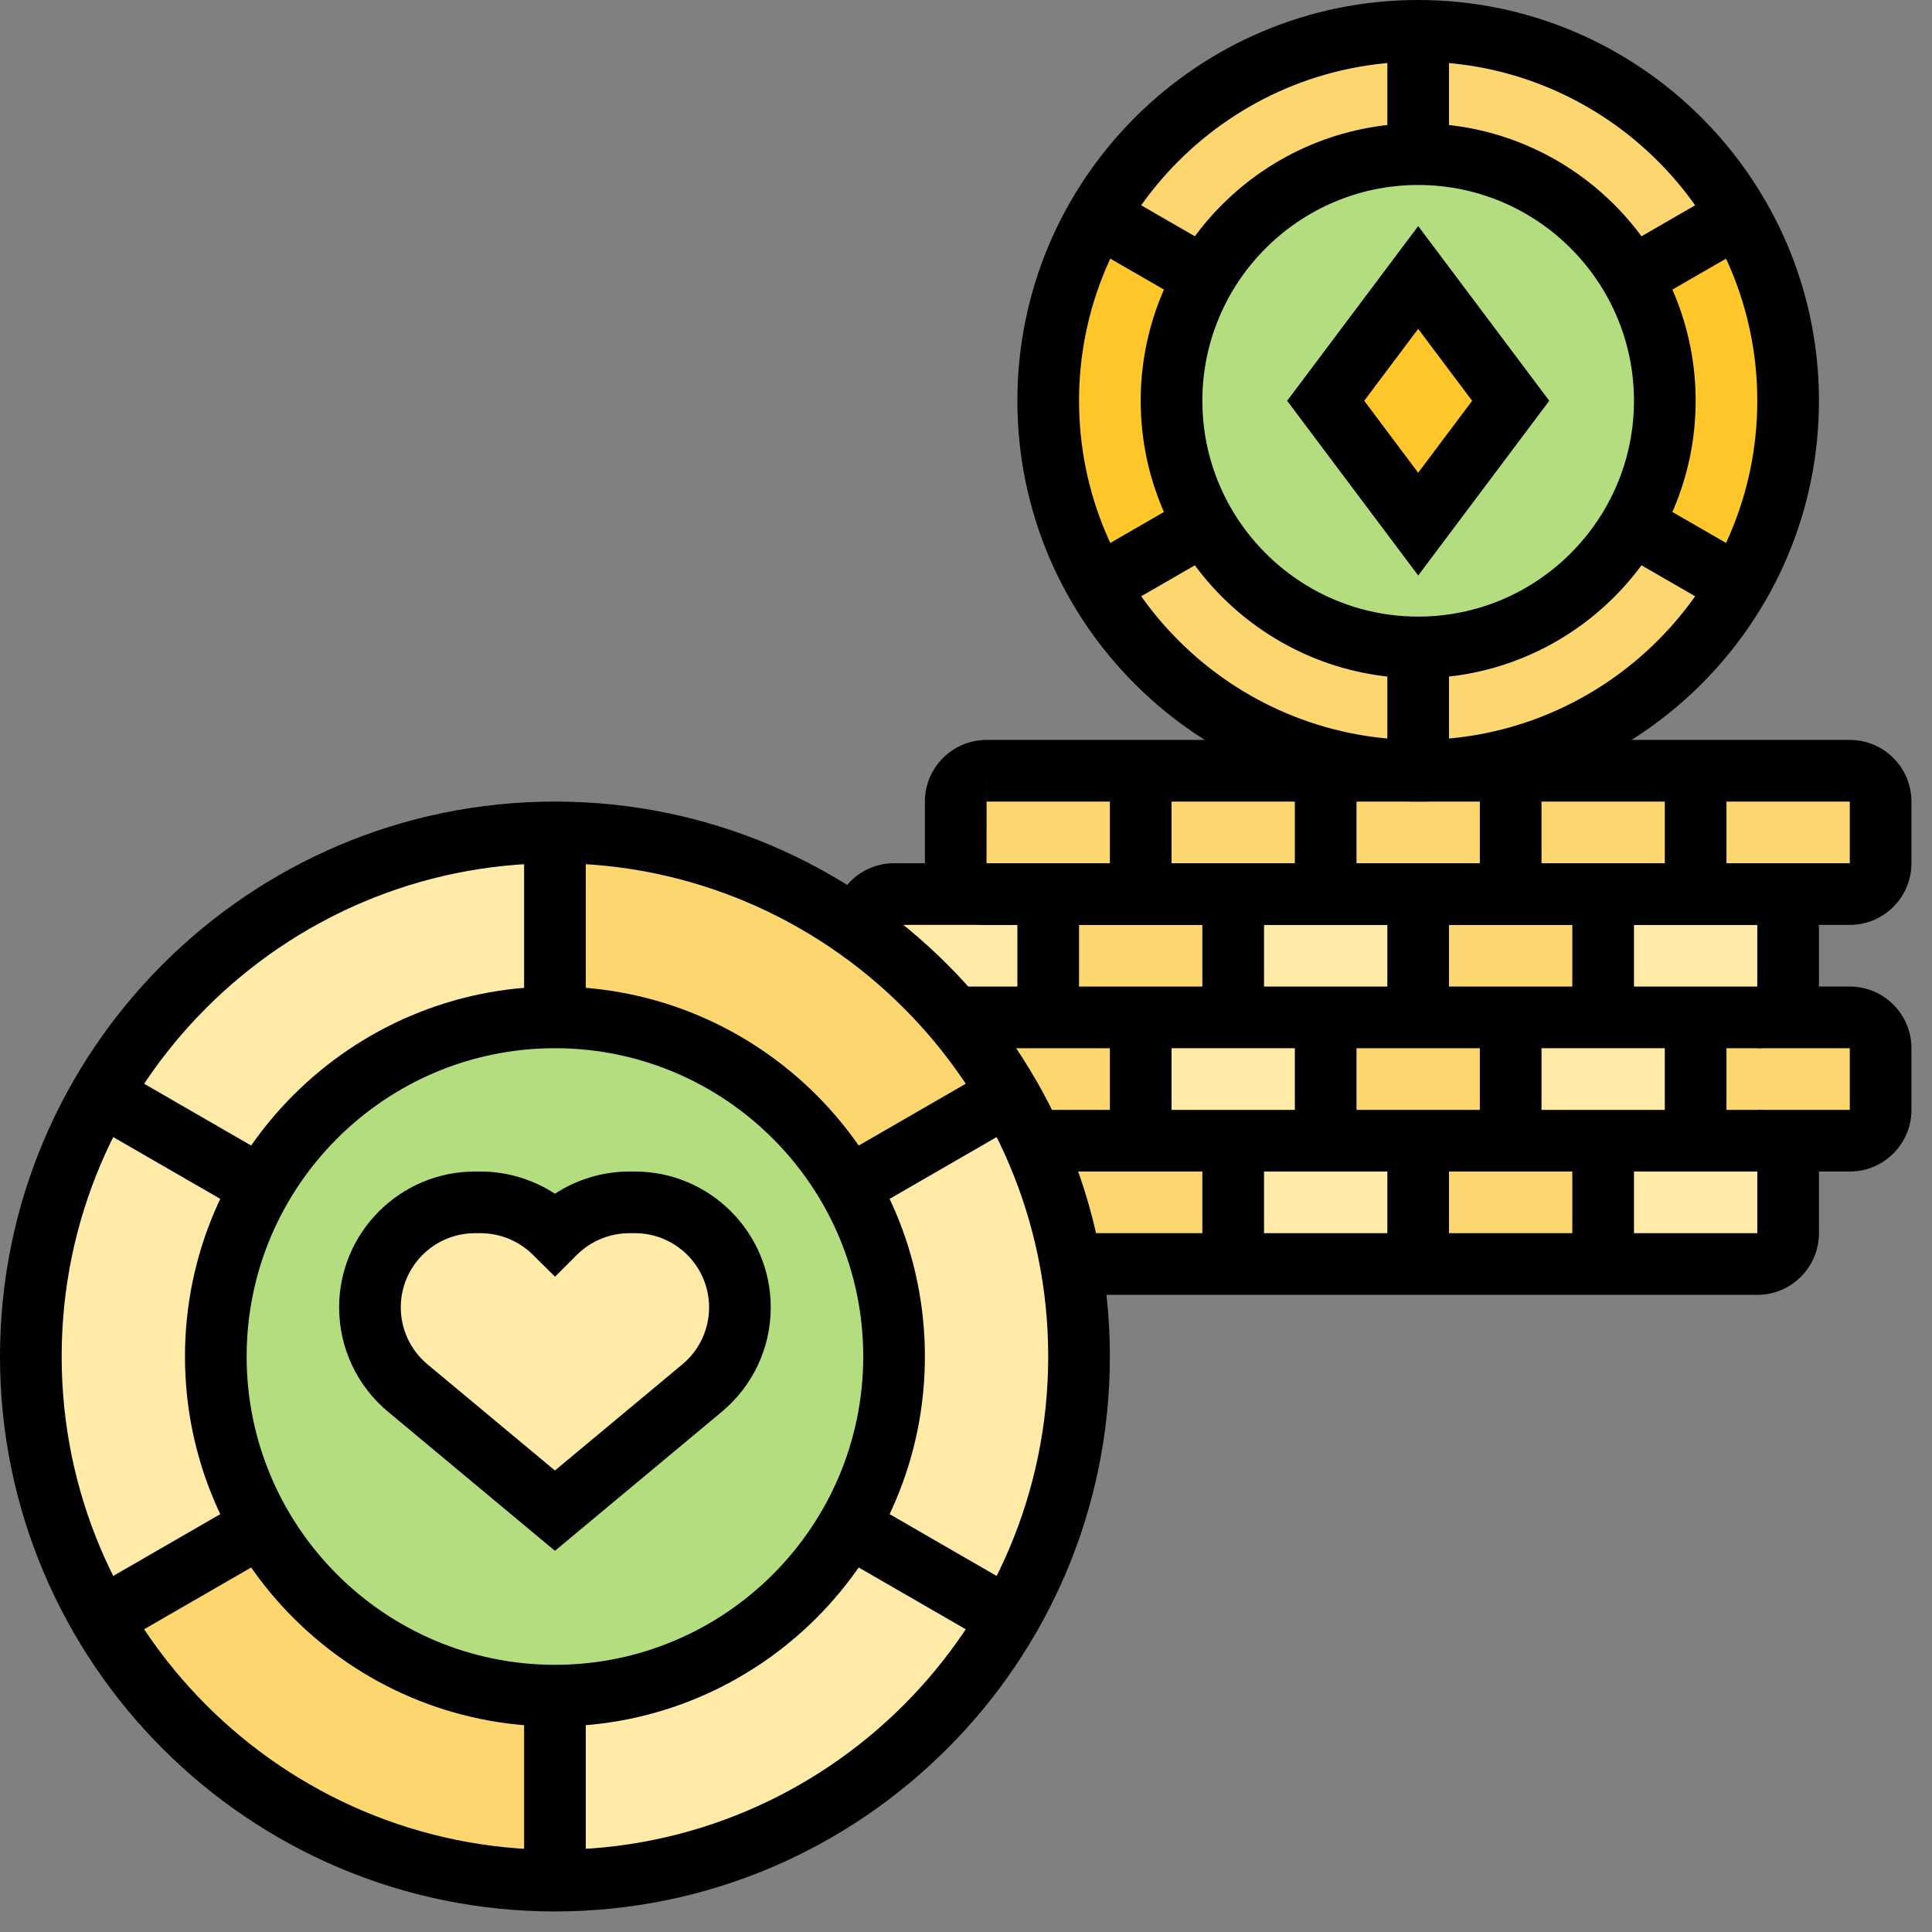 <?xml version="1.0" encoding="UTF-8" standalone="no"?><!DOCTYPE svg PUBLIC "-//W3C//DTD SVG 1.1//EN" "http://www.w3.org/Graphics/SVG/1.1/DTD/svg11.dtd"><svg width="100%" height="100%" viewBox="0 0 47 47" version="1.1" xmlns="http://www.w3.org/2000/svg" xmlns:xlink="http://www.w3.org/1999/xlink" xml:space="preserve" xmlns:serif="http://www.serif.com/" style="fill-rule:evenodd;clip-rule:evenodd;stroke-linejoin:round;stroke-miterlimit:2;"><rect x="0" y="0" width="47" height="47" fill="#808080" stroke="none"/><path d="M21.75,33c0,4.556 -3.694,8.25 -8.25,8.25c-4.556,0 -8.25,-3.694 -8.25,-8.25c0,-4.556 3.694,-8.25 8.25,-8.25c4.556,0 8.25,3.694 8.25,8.25Z" style="fill:#b4dd7f;fill-rule:nonzero;"/><path d="M40.5,9.75c0,3.313 -2.687,6 -6,6c-3.313,0 -6,-2.687 -6,-6c0,-3.313 2.687,-6 6,-6c3.313,0 6,2.687 6,6Z" style="fill:#b4dd7f;fill-rule:nonzero;"/><path d="M41.25,18.75l0,3l-4.5,0l0,-3l4.5,0Z" style="fill:#fcd770;fill-rule:nonzero;"/><path d="M32.25,18.75l0,3l-4.5,0l0,-3l4.5,0Z" style="fill:#fcd770;fill-rule:nonzero;"/><path d="M45.75,19.5l0,1.5c0,0.412 -0.338,0.75 -0.75,0.75l-3.75,0l0,-3l3.75,0c0.412,0 0.75,0.338 0.75,0.75Z" style="fill:#fcd770;fill-rule:nonzero;"/><path d="M36.75,18.75l0,3l-4.5,0l0,-3l4.5,0Z" style="fill:#fcd770;fill-rule:nonzero;"/><path d="M27.75,18.75l0,3l-3.75,0c-0.412,0 -0.75,-0.338 -0.75,-0.75l0,-1.5c0,-0.412 0.338,-0.75 0.75,-0.75l3.75,0Z" style="fill:#fcd770;fill-rule:nonzero;"/><path d="M39,21.75l0,3l-4.5,0l0,-3l4.5,0Z" style="fill:#fcd770;fill-rule:nonzero;"/><path d="M30,21.75l0,3l-4.5,0l0,-3l4.5,0Z" style="fill:#fcd770;fill-rule:nonzero;"/><path d="M43.5,22.5l0,1.5c0,0.412 -0.338,0.75 -0.75,0.75l-3.75,0l0,-3l3.75,0c0.412,0 0.75,0.338 0.75,0.75Z" style="fill:#ffeaa7;fill-rule:nonzero;"/><path d="M34.5,21.75l0,3l-4.5,0l0,-3l4.5,0Z" style="fill:#ffeaa7;fill-rule:nonzero;"/><path d="M23.22,24.75c-0.653,-0.772 -1.403,-1.463 -2.22,-2.055l0,-0.195c0,-0.412 0.337,-0.75 0.75,-0.75l3.75,0l0,3l-2.28,0Z" style="fill:#ffeaa7;fill-rule:nonzero;"/><path d="M41.25,24.75l0,3l-4.5,0l0,-3l4.5,0Z" style="fill:#ffeaa7;fill-rule:nonzero;"/><path d="M32.25,24.75l0,3l-4.5,0l0,-3l4.5,0Z" style="fill:#ffeaa7;fill-rule:nonzero;"/><path d="M41.25,24.75l3.75,0c0.412,0 0.75,0.338 0.75,0.75l0,1.5c0,0.412 -0.338,0.75 -0.75,0.75l-3.75,0l0,-3Z" style="fill:#fcd770;fill-rule:nonzero;"/><path d="M36.75,24.75l0,3l-4.5,0l0,-3l4.5,0Z" style="fill:#fcd770;fill-rule:nonzero;"/><path d="M23.22,24.75l4.53,0l0,3l-2.633,0c-0.172,-0.383 -0.359,-0.765 -0.577,-1.125c-0.383,-0.668 -0.825,-1.298 -1.32,-1.875Z" style="fill:#fcd770;fill-rule:nonzero;"/><path d="M43.5,28.5l0,1.5c0,0.412 -0.338,0.75 -0.75,0.75l-3.75,0l0,-3l3.75,0c0.412,0 0.75,0.338 0.75,0.75Z" style="fill:#ffeaa7;fill-rule:nonzero;"/><path d="M34.5,27.75l0,3l-4.5,0l0,-3l4.5,0Z" style="fill:#ffeaa7;fill-rule:nonzero;"/><path d="M39,27.75l0,3l-4.5,0l0,-3l4.5,0Z" style="fill:#fcd770;fill-rule:nonzero;"/><path d="M30,27.75l0,3l-3.952,0c-0.181,-1.049 -0.496,-2.055 -0.931,-3l4.883,0Z" style="fill:#fcd770;fill-rule:nonzero;"/><path d="M34.5,15.75l0,3c-3.338,0 -6.247,-1.815 -7.8,-4.5l0.007,0l2.595,-1.5c1.036,1.793 2.978,3 5.198,3Z" style="fill:#fcd770;fill-rule:nonzero;"/><path d="M42.299,5.25l-0.006,0l-2.595,1.5c-1.036,-1.793 -2.978,-3 -5.198,-3l0,-3c3.338,0 6.247,1.815 7.799,4.5Z" style="fill:#fcd770;fill-rule:nonzero;"/><path d="M42.293,14.25l0.006,0c-1.552,2.685 -4.461,4.5 -7.799,4.5l0,-3c2.22,0 4.162,-1.207 5.198,-3l2.595,1.5Z" style="fill:#fcd770;fill-rule:nonzero;"/><path d="M34.5,0.75l0,3c-2.22,0 -4.162,1.207 -5.198,3l-2.595,-1.5l-0.007,0c1.553,-2.685 4.462,-4.5 7.8,-4.5Z" style="fill:#fcd770;fill-rule:nonzero;"/><path d="M42.299,5.25c0.766,1.32 1.201,2.858 1.201,4.5c0,1.642 -0.435,3.18 -1.201,4.5l-0.006,0l-2.595,-1.5c0.509,-0.878 0.802,-1.905 0.802,-3c0,-1.095 -0.293,-2.122 -0.802,-3l2.595,-1.5l0.006,0Z" style="fill:#ffc729;fill-rule:nonzero;"/><path d="M26.707,5.25l2.595,1.5c-0.509,0.878 -0.802,1.905 -0.802,3c0,1.095 0.293,2.122 0.802,3l-2.595,1.5l-0.007,0c-0.766,-1.32 -1.2,-2.858 -1.2,-4.5c0,-1.642 0.434,-3.18 1.2,-4.5l0.007,0Z" style="fill:#ffc729;fill-rule:nonzero;"/><path d="M34.5,6.75l2.25,3l-2.25,3l-2.25,-3l2.25,-3Z" style="fill:#ffc729;fill-rule:nonzero;"/><path d="M21,22.695c0.817,0.592 1.567,1.283 2.22,2.055c0.495,0.577 0.937,1.207 1.32,1.875l-3.893,2.25c-1.424,-2.468 -4.087,-4.125 -7.147,-4.125l0,-4.5c2.805,0 5.4,0.907 7.5,2.445Z" style="fill:#fcd770;fill-rule:nonzero;"/><path d="M13.5,41.25l0,4.5c-4.717,0 -8.842,-2.565 -11.04,-6.375l3.893,-2.25c1.424,2.468 4.087,4.125 7.147,4.125Z" style="fill:#fcd770;fill-rule:nonzero;"/><path d="M20.647,37.125l3.893,2.25c-2.198,3.81 -6.323,6.375 -11.04,6.375l-0,-4.5c3.06,0 5.723,-1.657 7.147,-4.125Z" style="fill:#ffeaa7;fill-rule:nonzero;"/><path d="M13.5,20.25l0,4.5c-3.06,0 -5.723,1.657 -7.147,4.125l-3.893,-2.25c2.198,-3.81 6.323,-6.375 11.04,-6.375Z" style="fill:#ffeaa7;fill-rule:nonzero;"/><path d="M17.25,30c0.465,0.457 0.75,1.095 0.75,1.808c0,0.757 -0.337,1.469 -0.922,1.957l-3.578,2.985l-3.578,-2.985c-0.585,-0.488 -0.922,-1.2 -0.922,-1.957c0,-1.418 1.14,-2.558 2.558,-2.558l0.134,0c0.676,0 1.328,0.27 1.808,0.75c0.48,-0.48 1.132,-0.75 1.808,-0.75l0.134,0c0.713,0 1.35,0.285 1.808,0.75Z" style="fill:#ffeaa7;fill-rule:nonzero;"/><path d="M26.048,30.75c0.135,0.728 0.202,1.485 0.202,2.25c-0,2.326 -0.622,4.5 -1.71,6.375l-3.893,-2.25c0.706,-1.215 1.103,-2.625 1.103,-4.125c-0,-1.5 -0.397,-2.91 -1.103,-4.125l3.893,-2.25c0.218,0.36 0.405,0.742 0.577,1.125c0.435,0.945 0.75,1.951 0.931,3Z" style="fill:#ffeaa7;fill-rule:nonzero;"/><path d="M2.46,26.625l3.893,2.25c-0.706,1.215 -1.103,2.625 -1.103,4.125c0,1.5 0.397,2.91 1.103,4.125l-3.893,2.25c-1.087,-1.875 -1.71,-4.049 -1.71,-6.375c0,-2.326 0.623,-4.5 1.71,-6.375Z" style="fill:#ffeaa7;fill-rule:nonzero;"/><path d="M11.554,30c-0.995,0 -1.804,0.809 -1.804,1.804c0,0.537 0.236,1.042 0.649,1.386l3.101,2.583l3.101,-2.583c0.413,-0.344 0.649,-0.849 0.649,-1.386c0,-0.995 -0.809,-1.804 -1.804,-1.804l-0.138,0c-0.475,0 -0.94,0.193 -1.275,0.528l-0.531,0.53l-0.535,-0.53c-0.335,-0.335 -0.8,-0.528 -1.275,-0.528l-0.138,0Zm1.946,7.727l-4.061,-3.384c-0.756,-0.63 -1.189,-1.555 -1.189,-2.539c0,-1.821 1.483,-3.304 3.304,-3.304l0.138,0c0.642,0 1.274,0.192 1.808,0.54c0.534,-0.348 1.166,-0.54 1.808,-0.54l0.138,0c1.821,0 3.304,1.483 3.304,3.304c0,0.984 -0.434,1.909 -1.189,2.539l-4.061,3.384Z" style="fill-rule:nonzero;"/><path d="M13.5,25.5c-4.136,0 -7.5,3.364 -7.5,7.5c0,4.136 3.364,7.5 7.5,7.5c4.136,0 7.5,-3.364 7.5,-7.5c0,-4.136 -3.364,-7.5 -7.5,-7.5Zm0,16.5c-4.963,0 -9,-4.037 -9,-9c0,-4.963 4.037,-9 9,-9c4.963,0 9,4.037 9,9c0,4.963 -4.037,9 -9,9Z" style="fill-rule:nonzero;"/><rect x="12.75" y="20.25" width="1.5" height="4.5" style="fill-rule:nonzero;"/><path d="M5.98,29.524l-3.897,-2.25l0.75,-1.298l3.897,2.25l-0.75,1.298Z" style="fill-rule:nonzero;"/><path d="M2.833,40.024l-0.75,-1.298l3.897,-2.25l0.75,1.298l-3.897,2.25Z" style="fill-rule:nonzero;"/><rect x="12.75" y="41.25" width="1.5" height="4.5" style="fill-rule:nonzero;"/><path d="M24.166,40.024l-3.896,-2.25l0.75,-1.298l3.896,2.25l-0.75,1.298Z" style="fill-rule:nonzero;"/><path d="M21.02,29.524l-0.75,-1.298l3.896,-2.25l0.75,1.298l-3.896,2.25Z" style="fill-rule:nonzero;"/><path d="M34.5,1.5c-4.549,0 -8.25,3.701 -8.25,8.25c0,4.549 3.701,8.25 8.25,8.25c4.549,0 8.25,-3.701 8.25,-8.25c0,-4.549 -3.701,-8.25 -8.25,-8.25Zm0,18c-5.376,0 -9.75,-4.374 -9.75,-9.75c0,-5.376 4.374,-9.75 9.75,-9.75c5.376,0 9.75,4.374 9.75,9.75c0,5.376 -4.374,9.75 -9.75,9.75Z" style="fill-rule:nonzero;"/><path d="M34.5,4.5c-2.894,0 -5.25,2.356 -5.25,5.25c0,2.894 2.356,5.25 5.25,5.25c2.894,0 5.25,-2.356 5.25,-5.25c0,-2.894 -2.356,-5.25 -5.25,-5.25Zm0,12c-3.722,0 -6.75,-3.028 -6.75,-6.75c0,-3.722 3.028,-6.75 6.75,-6.75c3.722,0 6.75,3.028 6.75,6.75c0,3.722 -3.028,6.75 -6.75,6.75Z" style="fill-rule:nonzero;"/><rect x="33.75" y="0.75" width="1.5" height="3" style="fill-rule:nonzero;"/><path d="M28.929,7.399l-2.599,-1.5l0.75,-1.298l2.599,1.5l-0.75,1.298Z" style="fill-rule:nonzero;"/><path d="M27.08,14.899l-0.75,-1.298l2.599,-1.5l0.75,1.298l-2.599,1.5Z" style="fill-rule:nonzero;"/><rect x="33.75" y="15.75" width="1.5" height="3" style="fill-rule:nonzero;"/><path d="M41.92,14.899l-2.599,-1.5l0.75,-1.298l2.599,1.5l-0.75,1.298Z" style="fill-rule:nonzero;"/><path d="M40.071,7.399l-0.75,-1.298l2.599,-1.5l0.75,1.298l-2.599,1.5Z" style="fill-rule:nonzero;"/><path d="M33.188,9.75l1.312,1.75l1.313,-1.75l-1.313,-1.75l-1.313,1.75Zm1.313,4.25l-3.188,-4.25l3.188,-4.25l3.188,4.25l-3.188,4.25Z" style="fill-rule:nonzero;"/><rect x="33.75" y="27.75" width="1.5" height="3" style="fill-rule:nonzero;"/><rect x="29.25" y="27.75" width="1.5" height="3" style="fill-rule:nonzero;"/><rect x="36" y="24.75" width="1.5" height="3" style="fill-rule:nonzero;"/><rect x="31.5" y="24.75" width="1.5" height="3" style="fill-rule:nonzero;"/><rect x="27" y="24.75" width="1.5" height="3" style="fill-rule:nonzero;"/><path d="M13.5,21c-6.617,0 -12,5.384 -12,12c0,6.616 5.383,12 12,12c6.617,0 12,-5.384 12,-12c0,-6.616 -5.383,-12 -12,-12Zm0,25.5c-7.444,0 -13.5,-6.056 -13.5,-13.5c0,-7.444 6.056,-13.5 13.5,-13.5c7.444,0 13.5,6.056 13.5,13.5c0,7.444 -6.056,13.5 -13.5,13.5Z" style="fill-rule:nonzero;"/><path d="M42.75,31.5l-16.71,0l0,-1.5l16.71,0l0,-3c0.827,0 1.5,0.673 1.5,1.5l0,1.5c0,0.827 -0.673,1.5 -1.5,1.5Z" style="fill-rule:nonzero;"/><path d="M45,28.5l-19.891,0l0,-1.5l19.891,0l0,-1.5l-21.778,0l-0,-1.5l21.778,0c0.827,0 1.5,0.673 1.5,1.5l0,1.5c0,0.827 -0.673,1.5 -1.5,1.5Z" style="fill-rule:nonzero;"/><path d="M42.75,25.5l0.001,-1.5c-0.001,0 -0.002,0 -0.002,0.001l0.001,-1.501l-21,0l0,0.205l-1.5,-0l0,-0.205c0,-0.827 0.673,-1.5 1.5,-1.5l21,0c0.827,0 1.5,0.673 1.5,1.5l0,1.5c0,0.827 -0.673,1.5 -1.5,1.5Z" style="fill-rule:nonzero;"/><rect x="33.75" y="21.75" width="1.5" height="3" style="fill-rule:nonzero;"/><rect x="29.25" y="21.75" width="1.5" height="3" style="fill-rule:nonzero;"/><rect x="24.75" y="21.75" width="1.5" height="3" style="fill-rule:nonzero;"/><path d="M24,18.75l-0.001,0.75l0.001,0l0,-0.75Zm0.001,0.75l-0.001,1.5l21,0l0,-1.5l-20.999,0Zm20.999,3l-21,0c-0.827,0 -1.5,-0.673 -1.5,-1.5l0,-1.5c0,-0.827 0.673,-1.5 1.5,-1.5l21,0c0.827,0 1.5,0.673 1.5,1.5l0,1.5c0,0.827 -0.673,1.5 -1.5,1.5Z" style="fill-rule:nonzero;"/><rect x="36" y="18.75" width="1.5" height="3" style="fill-rule:nonzero;"/><rect x="31.5" y="18.75" width="1.5" height="3" style="fill-rule:nonzero;"/><rect x="27" y="18.75" width="1.5" height="3" style="fill-rule:nonzero;"/><rect x="40.5" y="18.75" width="1.5" height="3" style="fill-rule:nonzero;"/><rect x="38.25" y="21.75" width="1.5" height="3" style="fill-rule:nonzero;"/><rect x="40.5" y="24.75" width="1.5" height="3" style="fill-rule:nonzero;"/><rect x="38.25" y="27.75" width="1.5" height="3" style="fill-rule:nonzero;"/></svg>